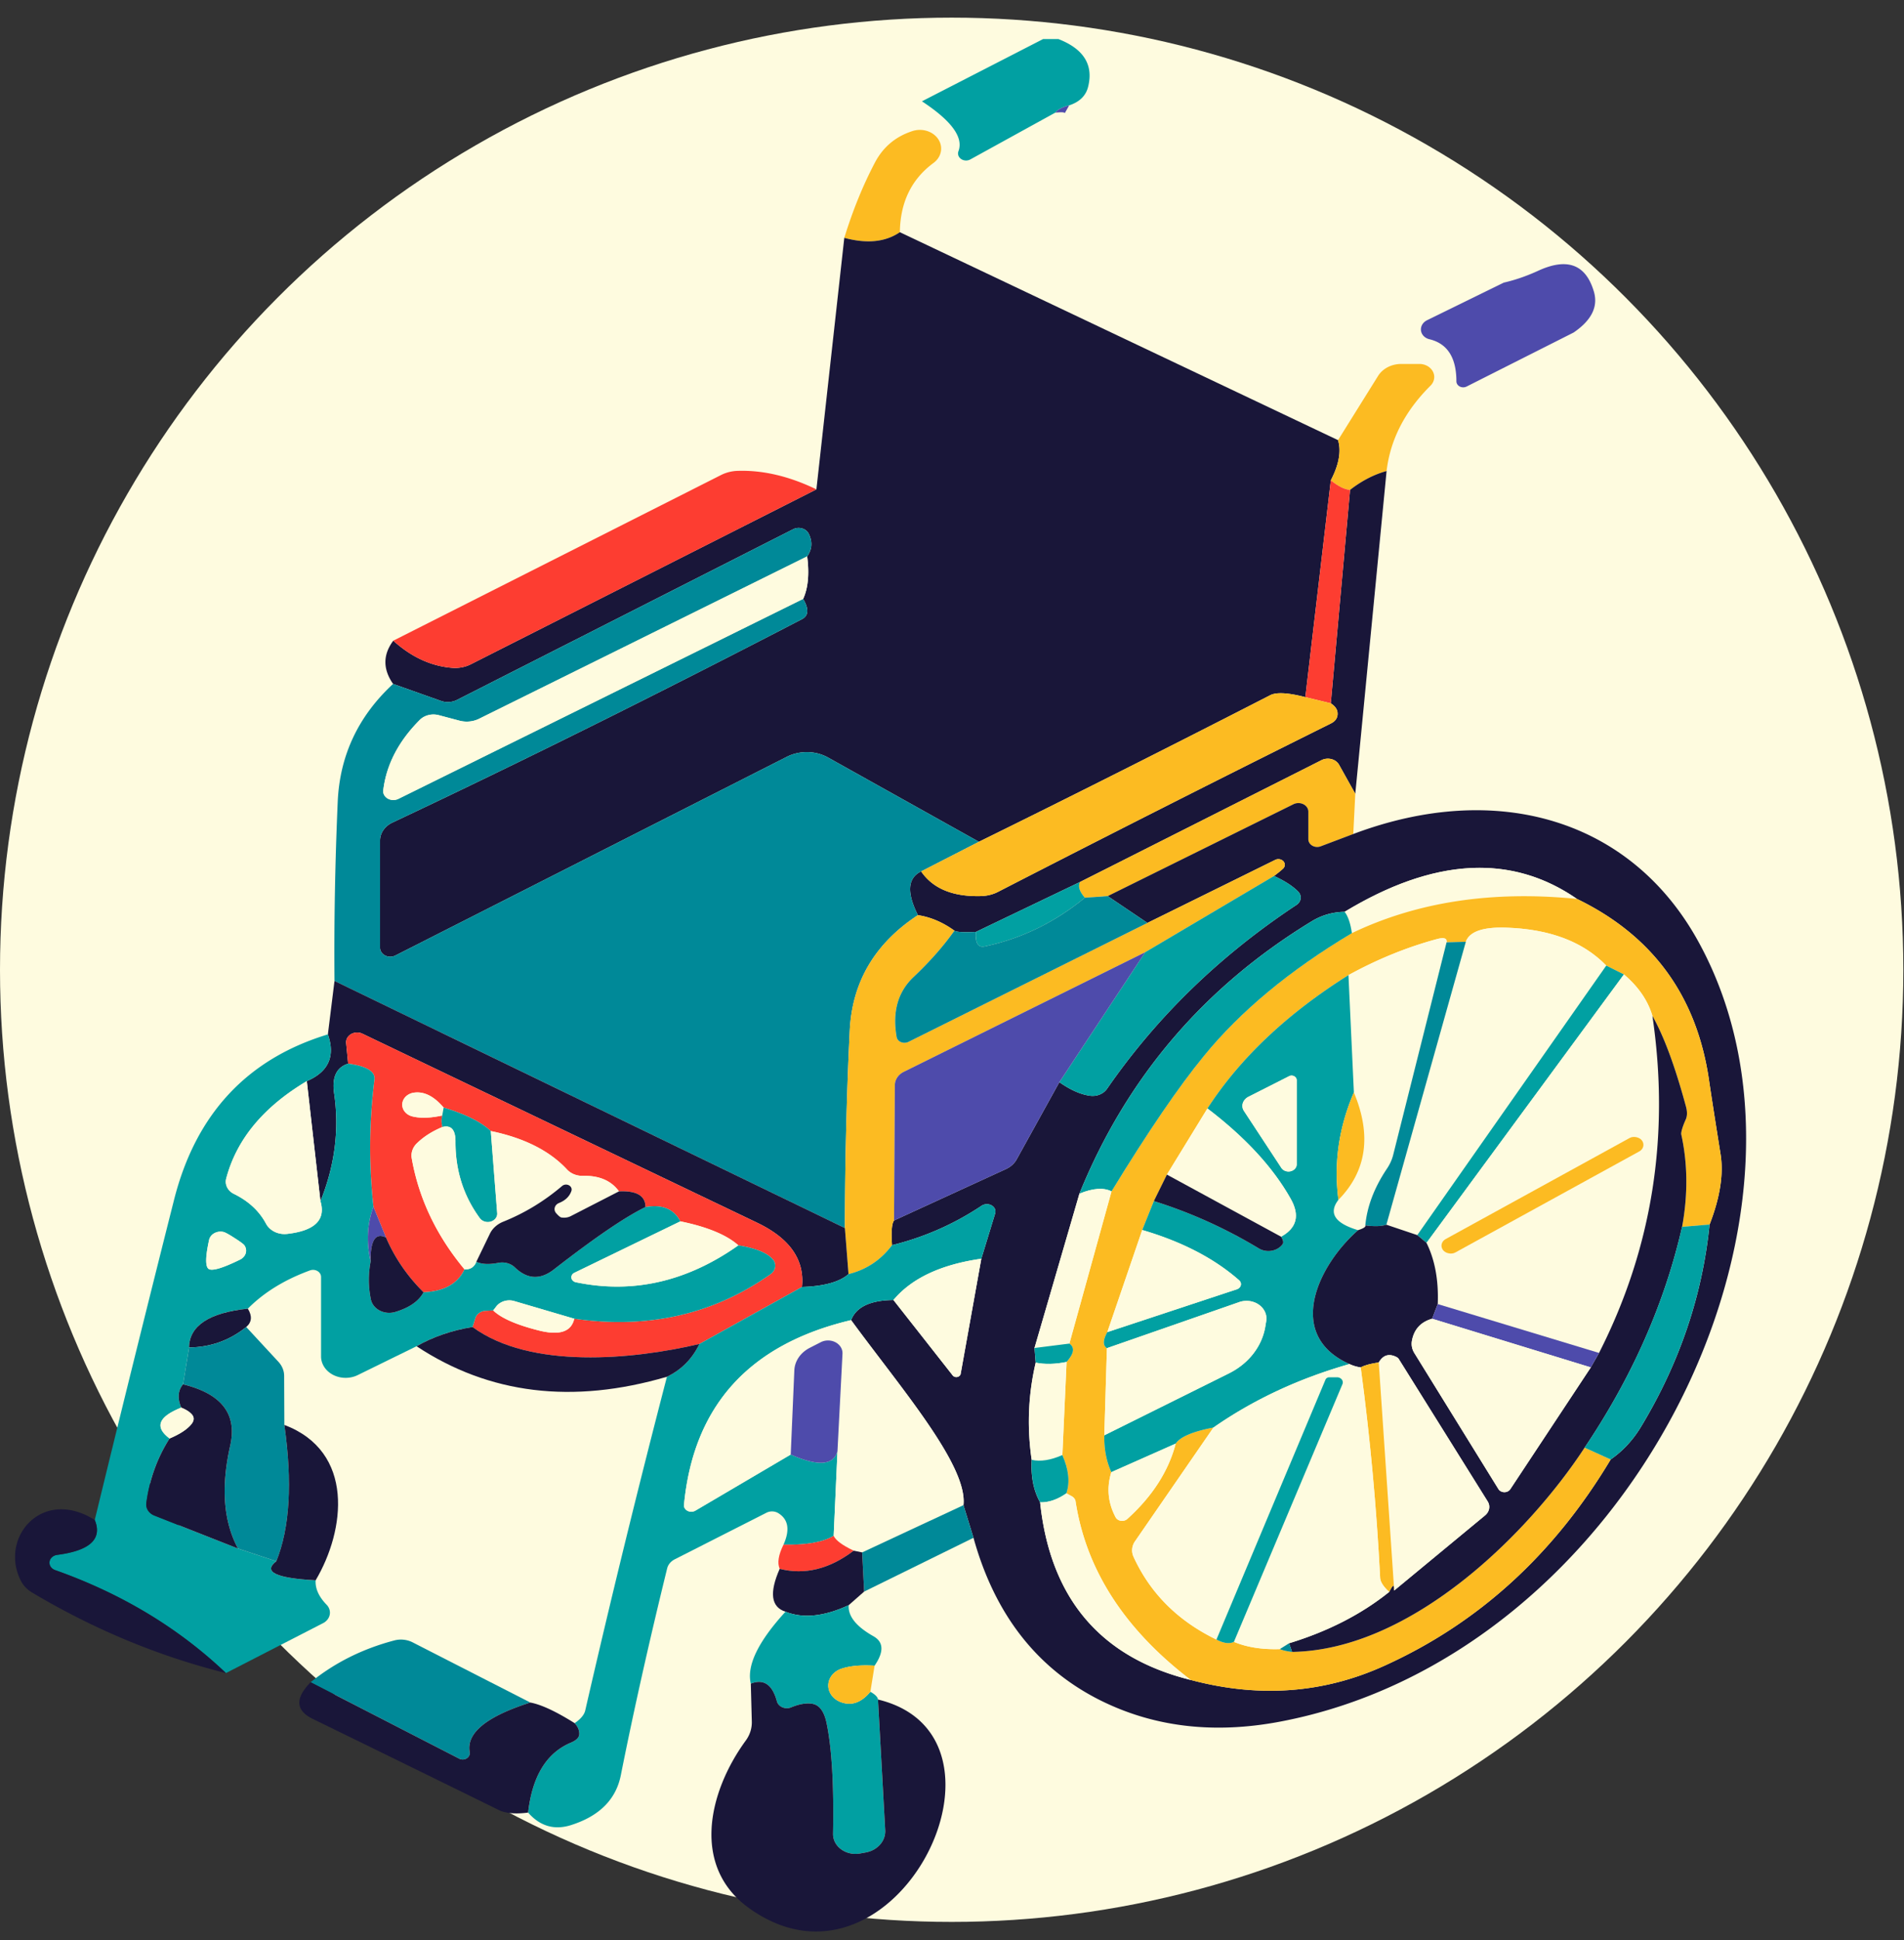 <?xml version="1.0" encoding="UTF-8" standalone="no"?>
<svg
   version="1.1"
   viewBox="0.00 0.00 108.00 110.00"
   id="svg82"
   sodipodi:docname="fauteuil.svg"
   inkscape:version="1.4 (86a8ad7, 2024-10-11)"
   xmlns:inkscape="http://www.inkscape.org/namespaces/inkscape"
   xmlns:sodipodi="http://sodipodi.sourceforge.net/DTD/sodipodi-0.dtd"
   xmlns="http://www.w3.org/2000/svg"
   xmlns:svg="http://www.w3.org/2000/svg">
  <rect x="0.00" y="0.00" width="108.00" height="110.00" fill="#333333" stroke="none"/>
  <defs
     id="defs82" />
  <sodipodi:namedview
     id="namedview82"
     pagecolor="#ffffff"
     bordercolor="#000000"
     borderopacity="0.25"
     inkscape:showpageshadow="2"
     inkscape:pageopacity="0.0"
     inkscape:pagecheckerboard="0"
     inkscape:deskcolor="#d1d1d1"
     inkscape:zoom="4.9690322"
     inkscape:cx="5.131784"
     inkscape:cy="56.248378"
     inkscape:window-width="2400"
     inkscape:window-height="1261"
     inkscape:window-x="-9"
     inkscape:window-y="-9"
     inkscape:window-maximized="1"
     inkscape:current-layer="svg82" />
  <circle
     style="display:inline;fill:#fefbdf;fill-opacity:1;stroke:none;stroke-width:0.089;stroke-linecap:round;stroke-linejoin:round;stroke-opacity:1"
     id="path67-0"
     cx="53.981"
     cy="54.981"
     r="53.981" />
  <g
     id="g82"
     inkscape:label="fauteuil"
     transform="matrix(1.138,0,0,1,-12.708,2.214)">
    <path
       fill="#01a0a2"
       d="m 63.92,0 q 1.9,0.84 1.48,2.72 -0.17,0.75 -0.94,1.04 -0.52,0.15 -0.69,0.41 L 59.54,6.82 A 0.4,0.4 0 0 1 58.94,6.36 Q 59.33,5.18 57.12,3.53 L 63.16,0 Z"
       id="path1"
       style="display:inline" />
    <path
       fill="#4e4bab"
       d="M 64.46,3.76 64.22,4.24 Q 64.33,4.11 63.77,4.17 63.94,3.91 64.46,3.76 Z"
       id="path3" />
    <path
       fill="#fcbb22"
       d="m 56.02,10.95 q -1.08,0.84 -2.77,0.32 0.63,-2.32 1.51,-4.23 0.61,-1.35 1.88,-1.82 a 1.06,1.06 0 0 1 1.05,1.81 q -1.64,1.38 -1.67,3.92 z"
       id="path4" />
    <path
       fill="#191639"
       d="m 77.86,22.74 q 0.25,0.94 -0.36,2.28 L 76.23,37.31 Q 74.94,36.93 74.48,37.2 66.75,41.71 59.96,45.51 L 52.45,40.74 A 1.99,1.98 -43.4 0 0 50.39,40.69 L 30.87,51.96 a 0.51,0.51 0 0 1 -0.76,-0.44 v -6.08 a 1.17,1.15 -14.3 0 1 0.62,-1.02 q 9.55,-5.12 20.41,-11.53 0.5,-0.29 0.06,-1.15 0.37,-0.92 0.2,-2.41 0.37,-0.6 0.08,-1.28 A 0.55,0.55 0 0 0 50.7,27.79 l -16.76,9.68 a 0.92,0.91 -48.3 0 1 -0.8,0.05 l -2.38,-0.96 q -0.77,-1.26 0.01,-2.45 1.36,1.4 2.95,1.54 a 1.6,1.55 31.8 0 0 0.91,-0.2 l 17.23,-9.92 1.39,-14.26 q 1.69,0.52 2.77,-0.32 z"
       id="path5" />
    <path
       fill="#4e4bab"
       d="m 89.6,16.64 -5.33,3.06 a 0.34,0.34 0 0 1 -0.51,-0.29 q 0,-2.02 -1.34,-2.39 A 0.59,0.58 -51.7 0 1 82.3,15.94 l 3.82,-2.13 q 0.85,-0.22 1.73,-0.68 2.14,-1.11 2.75,1.14 0.37,1.31 -1,2.37 z"
       id="path6" />
    <path
       fill="#fcbb22"
       d="m 80.28,24.49 q -0.95,0.3 -1.82,1.07 -0.39,-0.02 -0.96,-0.54 0.61,-1.34 0.36,-2.28 l 1.99,-3.63 a 1.32,1.31 14 0 1 1.16,-0.69 h 0.9 a 0.74,0.74 0 0 1 0.56,1.23 q -1.91,2.16 -2.19,4.84 z"
       id="path7" />
    <path
       fill="#fd3d31"
       d="m 51.86,25.53 -17.23,9.92 a 1.6,1.55 31.8 0 1 -0.91,0.2 q -1.59,-0.14 -2.95,-1.54 l 16.35,-9.4 a 1.8,1.78 29.4 0 1 0.84,-0.23 q 1.88,-0.06 3.9,1.05 z"
       id="path8" />
    <path
       fill="#191639"
       d="m 80.28,24.49 -1.56,18.3 -0.81,-1.65 A 0.63,0.62 -27.9 0 0 77.04,40.88 L 65,47.79 59.81,50.62 q -0.92,0.05 -1.07,-0.07 -0.88,-0.72 -1.82,-0.88 -0.85,-1.92 0.16,-2.48 0.88,1.46 2.97,1.4 a 1.83,1.73 27.5 0 0 0.88,-0.25 Q 69.2,43.5 77.51,38.8 77.89,38.58 77.83,38.14 77.79,37.88 77.5,37.66 l 0.96,-12.1 q 0.87,-0.77 1.82,-1.07 z"
       id="path9" />
    <path
       fill="#fd3d31"
       d="M 78.46,25.56 77.5,37.66 76.23,37.31 77.5,25.02 q 0.57,0.52 0.96,0.54 z"
       id="path10" />
    <path
       fill="#008998"
       d="m 51.4,29.33 -16.36,9.21 a 1.27,1.25 38 0 1 -0.95,0.11 l -1.06,-0.32 a 0.92,0.9 29 0 0 -0.93,0.26 q -1.6,1.82 -1.83,4 a 0.51,0.5 -11.5 0 0 0.75,0.49 L 51.2,31.74 q 0.44,0.86 -0.06,1.15 -10.86,6.41 -20.41,11.53 a 1.17,1.15 -14.3 0 0 -0.62,1.02 v 6.08 a 0.51,0.51 0 0 0 0.76,0.44 L 50.39,40.69 a 1.99,1.98 -43.4 0 1 2.06,0.05 l 7.51,4.77 -2.88,1.68 q -1.01,0.56 -0.16,2.48 -3.23,2.41 -3.4,6.58 -0.23,5.4 -0.24,11.16 L 27.84,53.4 Q 27.8,48.5 28,43.25 q 0.15,-3.94 2.76,-6.69 l 2.38,0.96 a 0.92,0.91 -48.3 0 0 0.8,-0.05 L 50.7,27.79 a 0.55,0.55 0 0 1 0.78,0.26 q 0.29,0.68 -0.08,1.28 z"
       id="path11" />
    <path
       fill="#ffffff"
       d="m 51.4,29.33 q 0.17,1.49 -0.2,2.41 L 31.02,43.08 a 0.51,0.5 -11.5 0 1 -0.75,-0.49 q 0.23,-2.18 1.83,-4 a 0.92,0.9 29 0 1 0.93,-0.26 l 1.06,0.32 a 1.27,1.25 38 0 0 0.95,-0.11 z"
       id="path12"
       style="fill:#fefbdf;fill-opacity:1" />
    <path
       fill="#fcbb22"
       d="m 76.23,37.31 1.27,0.35 q 0.29,0.22 0.33,0.48 0.06,0.44 -0.32,0.66 -8.31,4.7 -16.58,9.54 a 1.83,1.73 27.5 0 1 -0.88,0.25 q -2.09,0.06 -2.97,-1.4 l 2.88,-1.68 q 6.79,-3.8 14.52,-8.31 0.46,-0.27 1.75,0.11 z"
       id="path13" />
    <path
       fill="#fcbb22"
       d="m 78.72,42.79 -0.1,2.28 -1.63,0.7 a 0.44,0.44 0 0 1 -0.61,-0.4 v -1.56 a 0.5,0.49 -14.8 0 0 -0.74,-0.43 l -9.26,5.21 -1.14,0.09 Q 64.83,48.15 65,47.79 l 12.04,-6.91 a 0.63,0.62 -27.9 0 1 0.87,0.26 z"
       id="path14" />
    <path
       fill="#191639"
       d="m 78.62,45.07 c 7.19,-3.08 13.88,-0.82 17.22,6.14 7.41,15.4 -3.47,40.46 -20.9,44.19 q -4.97,1.06 -8.99,-1.25 -4.68,-2.7 -6.26,-9.18 l -0.5,-1.85 c 0.22,-2.25 -3.11,-6.62 -5.6,-10.49 q 0.38,-1.12 2.11,-1.14 l 2.95,4.27 a 0.22,0.22 0 0 0 0.4,-0.08 l 1.03,-6.53 0.69,-2.57 A 0.43,0.42 -11.3 0 0 60.1,66.14 q -2.05,1.56 -4.47,2.24 -0.07,-1.14 0.1,-1.4 l 5.59,-2.92 a 1.25,1.2 -2.2 0 0 0.52,-0.54 l 2.13,-4.38 q 0.84,0.67 1.54,0.77 a 0.85,0.84 -70.2 0 0 0.84,-0.4 q 3.72,-6.12 9.44,-10.42 a 0.52,0.52 0 0 0 0.08,-0.76 q -0.41,-0.47 -1.2,-0.88 0.35,-0.3 0.47,-0.44 a 0.32,0.32 0 0 0 -0.4,-0.48 l -6.38,3.58 -1.98,-1.52 9.26,-5.21 a 0.5,0.49 -14.8 0 1 0.74,0.43 v 1.56 a 0.44,0.44 0 0 0 0.61,0.4 z m -0.43,4.41 q -0.91,0.02 -1.66,0.55 -8.04,5.58 -11.56,15.43 l -2.24,8.75 0.06,0.83 q -0.56,2.72 -0.2,5.51 -0.07,1.42 0.42,2.41 0.76,8.17 7.51,10.07 5.12,1.55 9.68,-0.82 7.01,-3.62 11.25,-11.68 0.9,-0.71 1.5,-1.83 2.89,-5.43 3.43,-11.49 0.78,-2.29 0.55,-3.97 -0.44,-3.13 -0.58,-4.23 -0.92,-7.14 -6.58,-10.26 -4.91,-3.86 -11.58,0.73 z"
       id="path15" />
    <path
       fill="#fcbb22"
       d="m 74.67,47.45 -6.42,4.32 -12.03,6.78 a 0.88,0.87 75.6 0 0 -0.45,0.77 l -0.04,7.66 q -0.17,0.26 -0.1,1.4 -0.84,1.27 -2.17,1.64 l -0.18,-2.61 q 0.01,-5.76 0.24,-11.16 0.17,-4.17 3.4,-6.58 0.94,0.16 1.82,0.88 -0.83,1.33 -2.04,2.63 -1.17,1.26 -0.84,3.4 a 0.4,0.39 -18.6 0 0 0.58,0.28 l 11.92,-6.75 6.38,-3.58 a 0.32,0.32 0 0 1 0.4,0.48 q -0.12,0.14 -0.47,0.44 z"
       id="path16" />
    <path
       fill="#ffffff"
       d="m 89.77,48.75 q -6.34,-0.72 -11.22,1.94 -0.1,-0.82 -0.36,-1.21 6.67,-4.59 11.58,-0.73 z"
       id="path17"
       style="fill:#fefbdf;fill-opacity:1" />
    <path
       fill="#01a0a2"
       d="m 74.67,47.45 q 0.79,0.41 1.2,0.88 a 0.52,0.52 0 0 1 -0.08,0.76 q -5.72,4.3 -9.44,10.42 a 0.85,0.84 -70.2 0 1 -0.84,0.4 q -0.7,-0.1 -1.54,-0.77 l 4.28,-7.37 z"
       id="path18" />
    <path
       fill="#01a0a2"
       d="m 65,47.79 q -0.17,0.36 0.24,0.89 -2.23,2.09 -4.98,2.76 -0.51,0.13 -0.45,-0.82 z"
       id="path19" />
    <path
       fill="#008998"
       d="m 66.38,48.59 1.98,1.52 -11.92,6.75 a 0.4,0.39 -18.6 0 1 -0.58,-0.28 q -0.33,-2.14 0.84,-3.4 1.21,-1.3 2.04,-2.63 0.15,0.12 1.07,0.07 -0.06,0.95 0.45,0.82 2.75,-0.67 4.98,-2.76 z"
       id="path20" />
    <path
       fill="#fcbb22"
       d="m 89.77,48.75 q 5.66,3.12 6.58,10.26 0.14,1.1 0.58,4.23 0.23,1.68 -0.55,3.97 l -1.37,0.13 q 0.44,-2.74 -0.04,-5.23 a 1.17,0.2 -65.9 0 1 0.22,-0.85 q 0.12,-0.3 0.01,-0.75 -0.81,-3.4 -1.67,-5.13 -0.34,-1.31 -1.42,-2.35 l -0.88,-0.5 Q 89.5,50.5 86.25,50.38 84.5,50.31 84.23,51.18 l -0.96,0.03 q 0.05,-0.35 -0.49,-0.18 -2.24,0.69 -4.4,2.04 -4.59,3.28 -7.03,7.56 l -2.02,3.75 -0.65,1.5 -0.58,1.64 -1.74,5.79 q -0.33,0.68 -0.02,0.91 l -0.13,4.94 q -0.02,1.16 0.35,2.09 -0.36,1.32 0.21,2.55 a 0.36,0.36 0 0 0 0.58,0.11 q 1.88,-1.93 2.42,-4.28 0.33,-0.57 1.88,-0.91 l -3.91,6.45 a 0.99,0.98 50.4 0 0 -0.08,0.86 q 1.25,3.12 4.14,4.71 0.54,0.32 0.87,0.13 0.97,0.46 2.29,0.41 0.21,0.11 0.61,0.16 c 5.99,-0.11 11.82,-6.78 14.58,-11.58 l 1.3,0.67 q -4.24,8.06 -11.25,11.68 -4.56,2.37 -9.68,0.82 -4.95,-4.3 -5.74,-10.11 a 0.43,0.4 13.9 0 0 -0.2,-0.31 l -0.26,-0.16 q 0.28,-0.93 -0.2,-2.17 L 64.33,75 q 0.56,-0.71 0.14,-1.04 l 2.1,-8.63 q 2.73,-5.08 4.6,-7.67 2.73,-3.81 7.38,-6.97 4.88,-2.66 11.22,-1.94 z"
       id="path21" />
    <path
       fill="#01a0a2"
       d="m 78.19,49.48 q 0.26,0.39 0.36,1.21 -4.65,3.16 -7.38,6.97 -1.87,2.59 -4.6,7.67 -0.59,-0.34 -1.6,0.13 3.52,-9.85 11.56,-15.43 0.75,-0.53 1.66,-0.55 z"
       id="path22" />
    <path
       fill="#ffffff"
       d="m 91.23,52.53 -9.42,15.28 -1.54,-0.59 3.96,-16.04 q 0.27,-0.87 2.02,-0.8 3.25,0.12 4.98,2.15 z"
       id="path23"
       style="fill:#fefbdf;fill-opacity:1" />
    <path
       fill="#ffffff"
       d="m 83.27,51.21 -2.66,12.05 a 2.73,2.52 -25.6 0 1 -0.31,0.78 q -0.95,1.61 -1.08,3.22 0.05,0.12 -0.36,0.27 -1.74,-0.59 -0.98,-1.72 2.11,-2.44 0.77,-6.09 l -0.27,-6.65 q 2.16,-1.35 4.4,-2.04 0.54,-0.17 0.49,0.18 z"
       id="path24"
       style="fill:#fefbdf;fill-opacity:1" />
    <path
       fill="#008998"
       d="m 84.23,51.18 -3.96,16.04 q -0.36,0.14 -1.05,0.04 0.13,-1.61 1.08,-3.22 a 2.73,2.52 -25.6 0 0 0.31,-0.78 l 2.66,-12.05 z"
       id="path25" />
    <path
       fill="#4e4bab"
       d="m 68.25,51.77 -4.28,7.37 -2.13,4.38 a 1.25,1.2 -2.2 0 1 -0.52,0.54 l -5.59,2.92 0.04,-7.66 a 0.88,0.87 75.6 0 1 0.45,-0.77 z"
       id="path26" />
    <path
       fill="#01a0a2"
       d="m 91.23,52.53 0.88,0.5 -9.84,15.22 -0.46,-0.44 z"
       id="path27" />
    <path
       fill="#01a0a2"
       d="m 78.38,53.07 0.27,6.65 q -1.13,2.99 -0.77,6.09 -0.76,1.13 0.98,1.72 c -2.03,2.03 -3.64,5.96 -0.43,7.59 q -3.79,1.23 -6.78,3.6 -1.55,0.34 -1.88,0.91 l -3.21,1.62 q -0.37,-0.93 -0.35,-2.09 l 6.21,-3.51 a 3.65,3.64 79.7 0 0 1.81,-2.62 l 0.05,-0.34 a 1,0.99 83.6 0 0 -1.35,-1.08 l -6.59,2.61 q -0.31,-0.23 0.02,-0.91 l 6.46,-2.43 a 0.31,0.31 0 0 0 0.11,-0.51 Q 71.07,68.51 68.1,67.52 l 0.58,-1.64 q 2.75,0.98 5.24,2.69 a 0.84,0.84 0 0 0 1.18,-0.25 q 0.08,-0.14 -0.08,-0.42 1.18,-0.74 0.48,-2.15 -1.32,-2.67 -4.15,-5.12 2.44,-4.28 7.03,-7.56 z m -2.96,5.73 -2.03,1.17 a 0.6,0.58 -30.3 0 0 -0.22,0.8 l 1.86,3.22 A 0.41,0.41 0 0 0 75.8,63.78 V 59.03 A 0.26,0.25 75.4 0 0 75.42,58.8 Z"
       id="path28" />
    <path
       fill="#ffffff"
       d="m 92.11,53.03 q 1.08,1.04 1.42,2.35 1.32,10.2 -2.66,19.11 L 82.83,71.72 Q 82.9,69.7 82.27,68.25 Z m 0.896,9.412 a 0.44,0.44 0 0 0 -0.606,-0.14 l -9.176,5.734 a 0.44,0.44 0 0 0 -0.14,0.606 l 0.011,0.017 a 0.44,0.44 0 0 0 0.606,0.14 l 9.176,-5.734 a 0.44,0.44 0 0 0 0.14,-0.606 z"
       id="path29"
       style="fill:#fefbdf;fill-opacity:1" />
    <path
       fill="#191639"
       d="m 53.28,67.41 0.18,2.61 q -0.67,0.67 -2.32,0.73 0.21,-2.31 -2.23,-3.64 -9.72,-5.29 -19.68,-10.72 a 0.55,0.55 0 0 0 -0.81,0.53 l 0.1,1.17 q -0.87,0.31 -0.7,1.67 0.4,3.07 -0.68,6.13 l -0.68,-6.81 q 1.62,-0.79 1.05,-2.65 l 0.33,-3.03 z"
       id="path30" />
    <path
       fill="#191639"
       d="m 95.01,67.34 q -1.31,6.52 -4.86,12.52 c -2.76,4.8 -8.59,11.47 -14.58,11.58 l -0.15,-0.49 q 2.91,-1.01 4.99,-2.91 0.28,-0.65 0.25,-0.08 l 4.53,-4.26 a 0.66,0.65 -36.1 0 0 0.13,-0.79 l -4.44,-8.09 a 0.35,0.27 4.3 0 0 -0.11,-0.1 q -0.56,-0.32 -0.88,0.31 -0.61,0.1 -0.9,0.28 -0.3,-0.05 -0.56,-0.19 c -3.21,-1.63 -1.6,-5.56 0.43,-7.59 q 0.41,-0.15 0.36,-0.27 0.69,0.1 1.05,-0.04 l 1.54,0.59 0.46,0.44 q 0.63,1.45 0.56,3.47 l -0.28,0.83 q -0.86,0.28 -1.01,1.27 a 1.12,1.07 36 0 0 0.12,0.67 l 4.19,7.71 a 0.34,0.34 0 0 0 0.6,0.01 l 4.01,-6.9 0.41,-0.82 q 3.98,-8.91 2.66,-19.11 0.86,1.73 1.67,5.13 0.11,0.45 -0.01,0.75 a 1.17,0.2 -65.9 0 0 -0.22,0.85 q 0.48,2.49 0.04,5.23 z"
       id="path31" />
    <path
       fill="#fd3d31"
       d="m 51.14,70.75 -5.11,3.23 c -3.31,0.89 -8.43,1.45 -11.31,-0.96 l 0.14,-0.5 a 0.57,0.56 -83.1 0 1 0.53,-0.42 l 0.36,-0.02 q 0.59,0.65 2.25,1.13 1.57,0.46 1.79,-0.66 5.52,0.9 9.79,-2.53 a 0.61,0.6 -39.4 0 0 0.09,-0.86 q -0.44,-0.54 -1.7,-0.77 -0.88,-0.89 -2.89,-1.36 -0.49,-1.06 -1.74,-0.81 0,-0.96 -1.32,-0.89 -0.58,-0.91 -1.79,-0.88 a 0.98,0.98 0 0 1 -0.8,-0.36 q -1.3,-1.59 -3.8,-2.18 -0.73,-0.78 -2.35,-1.33 -0.71,-0.95 -1.45,-0.85 a 0.69,0.69 0 0 0 -0.11,1.35 q 0.59,0.17 1.49,-0.05 -0.07,0.34 0.01,0.65 -0.76,0.36 -1.26,0.91 a 1.03,1.03 0 0 0 -0.27,0.87 q 0.53,3.42 2.63,6.29 -0.5,1.22 -2.04,1.3 -1.21,-1.36 -1.87,-3.1 L 29.78,66.2 q -0.35,-3.59 0.05,-7.21 0.07,-0.69 -1.31,-0.9 l -0.1,-1.17 a 0.55,0.55 0 0 1 0.81,-0.53 q 9.96,5.43 19.68,10.72 2.44,1.33 2.23,3.64 z"
       id="path32" />
    <path
       fill="#01a0a2"
       d="m 27.51,56.43 q 0.57,1.86 -1.05,2.65 -3.25,2.2 -4.02,5.53 a 0.79,0.79 0 0 0 0.38,0.86 q 1.1,0.61 1.61,1.7 a 1.02,1.02 0 0 0 1.06,0.57 q 2.06,-0.27 1.65,-1.85 1.08,-3.06 0.68,-6.13 -0.17,-1.36 0.7,-1.67 1.38,0.21 1.31,0.9 -0.4,3.62 -0.05,7.21 -0.47,1.45 -0.14,3.11 -0.18,1.06 0.01,2.13 a 0.93,0.93 0 0 0 1.21,0.73 q 1.06,-0.36 1.42,-1.12 1.54,-0.08 2.04,-1.3 0.43,0.03 0.59,-0.43 0.4,0.22 1.11,0.06 a 0.86,0.86 0 0 1 0.81,0.26 q 0.92,1.01 1.93,0.13 3.06,-2.71 4.58,-3.55 1.25,-0.25 1.74,0.81 l -5.29,2.92 a 0.29,0.29 0 0 0 0.07,0.53 q 4.25,1.01 8.11,-2.09 1.26,0.23 1.7,0.77 a 0.61,0.6 -39.4 0 1 -0.09,0.86 q -4.27,3.43 -9.79,2.53 l -2.99,-1 a 0.79,0.78 -62.5 0 0 -0.88,0.28 l -0.17,0.25 -0.36,0.02 a 0.57,0.56 -83.1 0 0 -0.53,0.42 l -0.14,0.5 q -1.55,0.29 -2.79,1.09 l -2.94,1.64 a 1.23,1.22 -14.5 0 1 -1.82,-1.07 v -4.5 a 0.4,0.4 0 0 0 -0.55,-0.37 q -1.9,0.79 -3.1,2.17 -2.9,0.35 -2.93,2.2 l -0.3,2.09 q -0.38,0.52 -0.09,1.32 -1.72,0.78 -0.58,1.75 -0.92,1.64 -1.16,3.66 a 0.69,0.69 0 0 0 0.4,0.71 l 4.17,1.87 1.91,0.72 q -1.02,0.9 1.96,1.08 -0.04,0.7 0.55,1.39 a 0.69,0.69 0 0 1 -0.18,1.04 l -4.84,2.83 Q 18.88,88.8 13.91,86.8 a 0.45,0.45 0 0 1 0.1,-0.86 q 2.46,-0.36 1.88,-1.98 1.96,-9.18 3.95,-18.14 1.62,-7.3 7.67,-9.39 z m -5.94,13.3 q 0.27,0.19 1.56,-0.53 a 0.58,0.58 0 0 0 0.22,-0.81 q -0.07,-0.11 -0.5,-0.42 -0.42,-0.31 -0.55,-0.34 a 0.58,0.58 0 0 0 -0.71,0.45 q -0.28,1.45 -0.02,1.65 z"
       id="path33" />
    <path
       fill="#ffffff"
       d="m 75.8,59.03 v 4.75 a 0.41,0.41 0 0 1 -0.77,0.21 l -1.86,-3.22 a 0.6,0.58 -30.3 0 1 0.22,-0.8 l 2.03,-1.17 a 0.26,0.25 75.4 0 1 0.38,0.23 z"
       id="path34"
       style="fill:#fefbdf;fill-opacity:1" />
    <path
       fill="#ffffff"
       d="m 26.46,59.08 0.68,6.81 q 0.41,1.58 -1.65,1.85 a 1.02,1.02 0 0 1 -1.06,-0.57 q -0.51,-1.09 -1.61,-1.7 a 0.79,0.79 0 0 1 -0.38,-0.86 q 0.77,-3.33 4.02,-5.53 z"
       id="path35"
       style="fill:#fefbdf;fill-opacity:1" />
    <path
       fill="#ffffff"
       d="m 33.28,60.58 -0.07,0.45 q -0.9,0.22 -1.49,0.05 a 0.69,0.69 0 0 1 0.11,-1.35 q 0.74,-0.1 1.45,0.85 z"
       id="path36"
       style="fill:#fefbdf;fill-opacity:1" />
    <path
       fill="#fcbb22"
       d="m 77.88,65.81 q -0.36,-3.1 0.77,-6.09 1.34,3.65 -0.77,6.09 z"
       id="path37" />
    <path
       fill="#01a0a2"
       d="m 35.63,61.91 0.32,4.67 a 0.47,0.47 0 0 1 -0.86,0.28 q -1.23,-1.9 -1.22,-4.36 0,-1 -0.65,-0.82 -0.08,-0.31 -0.01,-0.65 l 0.07,-0.45 q 1.62,0.55 2.35,1.33 z"
       id="path38" />
    <path
       fill="#ffffff"
       d="m 71.35,60.63 q 2.83,2.45 4.15,5.12 0.7,1.41 -0.48,2.15 l -5.69,-3.52 z"
       id="path39"
       style="fill:#fefbdf;fill-opacity:1" />
    <path
       fill="#ffffff"
       d="m 33.22,61.68 q 0.65,-0.18 0.65,0.82 -0.01,2.46 1.22,4.36 a 0.47,0.47 0 0 0 0.86,-0.28 l -0.32,-4.67 q 2.5,0.59 3.8,2.18 a 0.98,0.98 0 0 0 0.8,0.36 q 1.21,-0.03 1.79,0.88 l -2.38,1.39 a 0.7,0.65 32.4 0 1 -0.49,0.09 Q 39.07,66.8 38.89,66.57 a 0.38,0.38 0 0 1 0.14,-0.58 q 0.48,-0.22 0.62,-0.69 a 0.28,0.28 0 0 0 -0.46,-0.28 q -1.34,1.3 -2.94,2.03 a 1.32,1.31 -0.8 0 0 -0.66,0.67 l -0.68,1.6 q -0.16,0.46 -0.59,0.43 -2.1,-2.87 -2.63,-6.29 a 1.03,1.03 0 0 1 0.27,-0.87 q 0.5,-0.55 1.26,-0.91 z"
       id="path40"
       style="fill:#fefbdf;fill-opacity:1" />
    <rect
       fill="#fcbb22"
       x="-5.85"
       y="-0.45"
       transform="rotate(-32,158.325,-120.758)"
       width="11.7"
       height="0.9"
       rx="0.44"
       id="rect40" />
    <path
       fill="#191639"
       d="m 75.02,67.9 q 0.16,0.28 0.08,0.42 a 0.84,0.84 0 0 1 -1.18,0.25 q -2.49,-1.71 -5.24,-2.69 l 0.65,-1.5 z"
       id="path41" />
    <path
       fill="#191639"
       d="m 42.02,65.33 q 1.32,-0.07 1.32,0.89 -1.52,0.84 -4.58,3.55 -1.01,0.88 -1.93,-0.13 a 0.86,0.86 0 0 0 -0.81,-0.26 q -0.71,0.16 -1.11,-0.06 l 0.68,-1.6 a 1.32,1.31 -0.8 0 1 0.66,-0.67 q 1.6,-0.73 2.94,-2.03 a 0.28,0.28 0 0 1 0.46,0.28 q -0.14,0.47 -0.62,0.69 a 0.38,0.38 0 0 0 -0.14,0.58 q 0.18,0.23 0.26,0.24 a 0.7,0.65 32.4 0 0 0.49,-0.09 z"
       id="path42" />
    <path
       fill="#ffffff"
       d="m 66.57,65.33 -2.1,8.63 -1.74,0.25 2.24,-8.75 q 1.01,-0.47 1.6,-0.13 z"
       id="path43"
       style="fill:#fefbdf;fill-opacity:1" />
    <path
       fill="#01a0a2"
       d="m 60.08,69.15 q -3.02,0.49 -4.38,2.34 -1.73,0.02 -2.11,1.14 -7.62,2.05 -8.33,10.47 a 0.37,0.36 -14.7 0 0 0.57,0.33 l 4.75,-3.18 q 2.04,1.02 2.33,-0.19 l -0.19,4.8 q -0.78,0.54 -2.5,0.5 0.49,-1.25 -0.25,-1.78 a 0.55,0.55 0 0 0 -0.6,-0.03 l -4.57,2.64 a 0.8,0.77 -10.1 0 0 -0.38,0.52 q -1.35,6.25 -2.31,11.73 -0.36,2.03 -2.43,2.8 -1.28,0.49 -2.19,-0.69 0.31,-3.1 2.14,-3.97 0.39,-0.19 0.41,-0.46 0.02,-0.33 -0.23,-0.64 0.46,-0.36 0.53,-0.73 1.89,-9.37 4.07,-18.91 1.08,-0.59 1.62,-1.86 l 5.11,-3.23 q 1.65,-0.06 2.32,-0.73 1.33,-0.37 2.17,-1.64 2.42,-0.68 4.47,-2.24 a 0.43,0.42 -11.3 0 1 0.67,0.44 z"
       id="path44" />
    <path
       fill="#4e4bab"
       d="M 30.41,67.95 Q 29.62,67.5 29.64,69.31 29.31,67.65 29.78,66.2 Z"
       id="path45" />
    <path
       fill="#ffffff"
       d="m 45.08,67.03 q 2.01,0.47 2.89,1.36 -3.86,3.1 -8.11,2.09 a 0.29,0.29 0 0 1 -0.07,-0.53 z"
       id="path46"
       style="fill:#fefbdf;fill-opacity:1" />
    <path
       fill="#01a0a2"
       d="m 96.38,67.21 q -0.54,6.06 -3.43,11.49 -0.6,1.12 -1.5,1.83 l -1.3,-0.67 q 3.55,-6 4.86,-12.52 z"
       id="path47" />
    <path
       fill="#ffffff"
       d="m 22.85,67.97 q 0.43,0.31 0.5,0.42 a 0.58,0.58 0 0 1 -0.22,0.81 q -1.29,0.72 -1.56,0.53 -0.26,-0.2 0.02,-1.65 a 0.58,0.58 0 0 1 0.71,-0.45 q 0.13,0.03 0.55,0.34 z"
       id="path48"
       style="fill:#fefbdf;fill-opacity:1" />
    <path
       fill="#ffffff"
       d="m 68.1,67.52 q 2.97,0.99 4.83,2.85 a 0.31,0.31 0 0 1 -0.11,0.51 l -6.46,2.43 z"
       id="path49"
       style="fill:#fefbdf;fill-opacity:1" />
    <path
       fill="#191639"
       d="m 30.41,67.95 q 0.66,1.74 1.87,3.1 -0.36,0.76 -1.42,1.12 a 0.93,0.93 0 0 1 -1.21,-0.73 q -0.19,-1.07 -0.01,-2.13 -0.02,-1.81 0.77,-1.36 z"
       id="path50" />
    <path
       fill="#ffffff"
       d="m 60.08,69.15 -1.03,6.53 a 0.22,0.22 0 0 1 -0.4,0.08 L 55.7,71.49 q 1.36,-1.85 4.38,-2.34 z"
       id="path51"
       style="fill:#fefbdf;fill-opacity:1" />
    <path
       fill="#ffffff"
       d="M 39.79,72.55 Q 39.57,73.67 38,73.21 36.34,72.73 35.75,72.08 l 0.17,-0.25 a 0.79,0.78 -62.5 0 1 0.88,-0.28 z"
       id="path52"
       style="fill:#fefbdf;fill-opacity:1" />
    <path
       fill="#ffffff"
       d="m 66.21,79.16 0.13,-4.94 6.59,-2.61 a 1,0.99 83.6 0 1 1.35,1.08 l -0.05,0.34 a 3.65,3.64 79.7 0 1 -1.81,2.62 z"
       id="path53"
       style="fill:#fefbdf;fill-opacity:1" />
    <path
       fill="#4e4bab"
       d="m 90.87,74.49 -0.41,0.82 -7.91,-2.76 0.28,-0.83 z"
       id="path54" />
    <path
       fill="#191639"
       d="m 23.52,71.98 q 0.34,0.63 -0.08,1.04 -1.24,1.14 -2.85,1.16 0.03,-1.85 2.93,-2.2 z"
       id="path55" />
    <path
       fill="#ffffff"
       d="m 53.59,72.63 c 2.49,3.87 5.82,8.24 5.6,10.49 l -5.05,2.68 -0.42,-0.1 q -0.84,-0.45 -1,-0.84 l 0.19,-4.8 0.25,-5.52 a 0.72,0.72 0 0 0 -1.08,-0.66 l -0.55,0.32 a 1.55,1.54 -14.2 0 0 -0.77,1.28 l -0.18,4.77 -4.75,3.18 A 0.37,0.36 -14.7 0 1 45.26,83.1 q 0.71,-8.42 8.33,-10.47 z"
       id="path56"
       style="fill:#fefbdf;fill-opacity:1" />
    <path
       fill="#ffffff"
       d="m 82.55,72.55 7.91,2.76 -4.01,6.9 a 0.34,0.34 0 0 1 -0.6,-0.01 l -4.19,-7.71 a 1.12,1.07 36 0 1 -0.12,-0.67 q 0.15,-0.99 1.01,-1.27 z"
       id="path57"
       style="fill:#fefbdf;fill-opacity:1" />
    <path
       fill="#008998"
       d="M 23.44,73.02 25.05,75 a 1.28,1.25 26.3 0 1 0.28,0.79 l 0.01,2.78 q 0.61,4.89 -0.4,7.73 l -1.91,-0.72 q -1.09,-2.3 -0.39,-5.83 0.54,-2.68 -2.35,-3.48 l 0.3,-2.09 q 1.61,-0.02 2.85,-1.16 z"
       id="path58" />
    <path
       fill="#191639"
       d="m 34.72,73.02 c 2.88,2.41 8,1.85 11.31,0.96 q -0.54,1.27 -1.62,1.86 -7.05,2.35 -12.48,-1.73 1.24,-0.8 2.79,-1.09 z"
       id="path59" />
    <path
       fill="#4e4bab"
       d="m 52.91,80.06 q -0.29,1.21 -2.33,0.19 l 0.18,-4.77 a 1.55,1.54 -14.2 0 1 0.77,-1.28 l 0.55,-0.32 a 0.72,0.72 0 0 1 1.08,0.66 z"
       id="path60" />
    <path
       fill="#01a0a2"
       d="m 64.47,73.96 q 0.42,0.33 -0.14,1.04 -0.85,0.2 -1.54,0.04 l -0.06,-0.83 z"
       id="path61" />
    <path
       fill="#ffffff"
       d="M 80.66,87.96 79.89,75.03 q 0.32,-0.63 0.88,-0.31 a 0.35,0.27 4.3 0 1 0.11,0.1 l 4.44,8.09 a 0.66,0.65 -36.1 0 1 -0.13,0.79 z"
       id="path62"
       style="fill:#fefbdf;fill-opacity:1" />
    <path
       fill="#ffffff"
       d="m 64.33,75 -0.21,5.28 q -0.88,0.44 -1.53,0.27 -0.36,-2.79 0.2,-5.51 0.69,0.16 1.54,-0.04 z"
       id="path63"
       style="fill:#fefbdf;fill-opacity:1" />
    <path
       fill="#fcbb22"
       d="m 79.89,75.03 0.77,12.93 q 0.03,-0.57 -0.25,0.08 -0.43,-0.45 -0.45,-0.79 -0.27,-6 -0.97,-11.94 0.29,-0.18 0.9,-0.28 z"
       id="path64" />
    <path
       fill="#ffffff"
       d="m 78.43,75.12 q 0.26,0.14 0.56,0.19 0.7,5.94 0.97,11.94 0.02,0.34 0.45,0.79 -2.08,1.9 -4.99,2.91 l -0.46,0.33 q -1.32,0.05 -2.29,-0.41 l 5.41,-14.61 a 0.29,0.29 0 0 0 -0.27,-0.39 h -0.39 a 0.2,0.2 0 0 0 -0.18,0.12 L 71.8,90.74 q -2.89,-1.59 -4.14,-4.71 a 0.99,0.98 50.4 0 1 0.08,-0.86 l 3.91,-6.45 q 2.99,-2.37 6.78,-3.6 z"
       id="path65"
       style="fill:#fefbdf;fill-opacity:1" />
    <path
       fill="#01a0a2"
       d="m 72.67,90.87 q -0.33,0.19 -0.87,-0.13 l 5.44,-14.75 a 0.2,0.19 -41.1 0 1 0.18,-0.12 h 0.39 a 0.29,0.29 0 0 1 0.27,0.39 z"
       id="path66" />
    <path
       fill="#191639"
       d="m 20.29,76.27 q 2.89,0.8 2.35,3.48 -0.7,3.53 0.39,5.83 L 18.86,83.71 A 0.69,0.69 0 0 1 18.46,83 q 0.24,-2.02 1.16,-3.66 0.79,-0.38 1.1,-0.83 0.2,-0.3 0,-0.55 -0.17,-0.21 -0.52,-0.37 -0.29,-0.8 0.09,-1.32 z"
       id="path67" />
    <path
       fill="#ffffff"
       d="m 20.2,77.59 q 0.35,0.16 0.52,0.37 0.2,0.25 0,0.55 -0.31,0.45 -1.1,0.83 -1.14,-0.97 0.58,-1.75 z"
       id="path68"
       style="fill:#fefbdf;fill-opacity:1" />
    <path
       fill="#191639"
       d="m 25.34,78.57 c 3.52,1.52 3.04,5.97 1.56,8.81 q -2.98,-0.18 -1.96,-1.08 1.01,-2.84 0.4,-7.73 z"
       id="path69" />
    <path
       fill="#ffffff"
       d="m 69.77,79.63 q -0.54,2.35 -2.42,4.28 A 0.36,0.36 0 0 1 66.77,83.8 Q 66.2,82.57 66.56,81.25 Z"
       id="path70"
       style="fill:#fefbdf;fill-opacity:1" />
    <path
       fill="#01a0a2"
       d="m 64.12,80.28 q 0.48,1.24 0.2,2.17 -0.67,0.53 -1.31,0.51 -0.49,-0.99 -0.42,-2.41 0.65,0.17 1.53,-0.27 z"
       id="path71" />
    <path
       fill="#ffffff"
       d="m 64.32,82.45 0.26,0.16 a 0.43,0.4 13.9 0 1 0.2,0.31 q 0.79,5.81 5.74,10.11 -6.75,-1.9 -7.51,-10.07 0.64,0.02 1.31,-0.51 z"
       id="path72"
       style="fill:#fefbdf;fill-opacity:1" />
    <path
       fill="#191639"
       d="m 15.89,83.96 q 0.58,1.62 -1.88,1.98 a 0.45,0.45 0 0 0 -0.1,0.86 q 4.97,2 8.52,5.84 -5.01,-1.42 -9.64,-4.55 a 1.62,1.61 5.5 0 1 -0.6,-0.72 c -1.05,-2.44 1.09,-5.28 3.7,-3.41 z"
       id="path73" />
    <path
       fill="#008998"
       d="m 59.19,83.12 0.5,1.85 -5.45,3.05 -0.1,-2.22 z"
       id="path74" />
    <path
       fill="#fd3d31"
       d="m 52.72,84.86 q 0.16,0.39 1,0.84 -1.82,1.57 -3.69,1.03 -0.19,-0.5 0.19,-1.37 1.72,0.04 2.5,-0.5 z"
       id="path75" />
    <path
       fill="#191639"
       d="m 54.14,85.8 0.1,2.22 -0.77,0.77 q -1.84,0.97 -3.15,0.37 -1.08,-0.39 -0.29,-2.43 1.87,0.54 3.69,-1.03 z"
       id="path76" />
    <path
       fill="#01a0a2"
       d="m 53.47,88.79 q -0.06,0.93 1.23,1.76 0.77,0.49 0.06,1.67 -1.04,-0.07 -1.67,0.18 a 1.02,1.02 0 0 0 -0.07,1.86 q 0.83,0.4 1.53,-0.56 0.36,0.23 0.38,0.44 l 0.36,7.41 a 1.23,1.22 82.9 0 1 -0.97,1.26 l -0.29,0.06 a 1.12,1.12 0 0 1 -1.34,-1.11 q 0.07,-4.13 -0.32,-6.27 -0.18,-1.01 -0.72,-1.11 -0.44,-0.08 -1.04,0.2 a 0.51,0.51 0 0 1 -0.72,-0.34 q -0.34,-1.43 -1.3,-1 -0.32,-1.53 1.73,-4.08 1.31,0.6 3.15,-0.37 z"
       id="path77" />
    <path
       fill="#008998"
       d="m 37.6,94.31 q -3.29,1.19 -3.02,2.82 a 0.36,0.35 -79 0 1 -0.53,0.36 l -7.4,-4.33 q 1.8,-1.66 4.17,-2.37 a 1.17,1.16 51.2 0 1 0.9,0.1 z"
       id="path78" />
    <path
       fill="#008998"
       d="m 75.42,90.95 0.15,0.49 q -0.4,-0.05 -0.61,-0.16 z"
       id="path79" />
    <path
       fill="#fcbb22"
       d="m 54.76,92.22 -0.21,1.48 q -0.7,0.96 -1.53,0.56 a 1.02,1.02 0 0 1 0.07,-1.86 q 0.63,-0.25 1.67,-0.18 z"
       id="path80" />
    <path
       fill="#191639"
       d="m 54.93,94.14 c 7.63,2.09 0.87,17.64 -6.36,11.88 -2.96,-2.34 -2.12,-6.6 -0.24,-9.54 a 1.93,1.87 61.5 0 0 0.31,-1.11 l -0.05,-2.13 q 0.96,-0.43 1.3,1 a 0.51,0.51 0 0 0 0.72,0.34 q 0.6,-0.28 1.04,-0.2 0.54,0.1 0.72,1.11 0.39,2.14 0.32,6.27 a 1.12,1.12 0 0 0 1.34,1.11 l 0.29,-0.06 a 1.23,1.22 82.9 0 0 0.97,-1.26 z"
       id="path81" />
    <path
       fill="#191639"
       d="m 26.65,93.16 7.4,4.33 a 0.36,0.35 -79 0 0 0.53,-0.36 q -0.27,-1.63 3.02,-2.82 0.81,0.17 2.21,1.17 0.25,0.31 0.23,0.64 -0.02,0.27 -0.41,0.46 -1.83,0.87 -2.14,3.97 -0.96,0.14 -1.47,-0.15 -4.63,-2.59 -9.26,-5.16 -1.29,-0.71 -0.11,-2.08 z"
       id="path82" />
  </g>
</svg>
